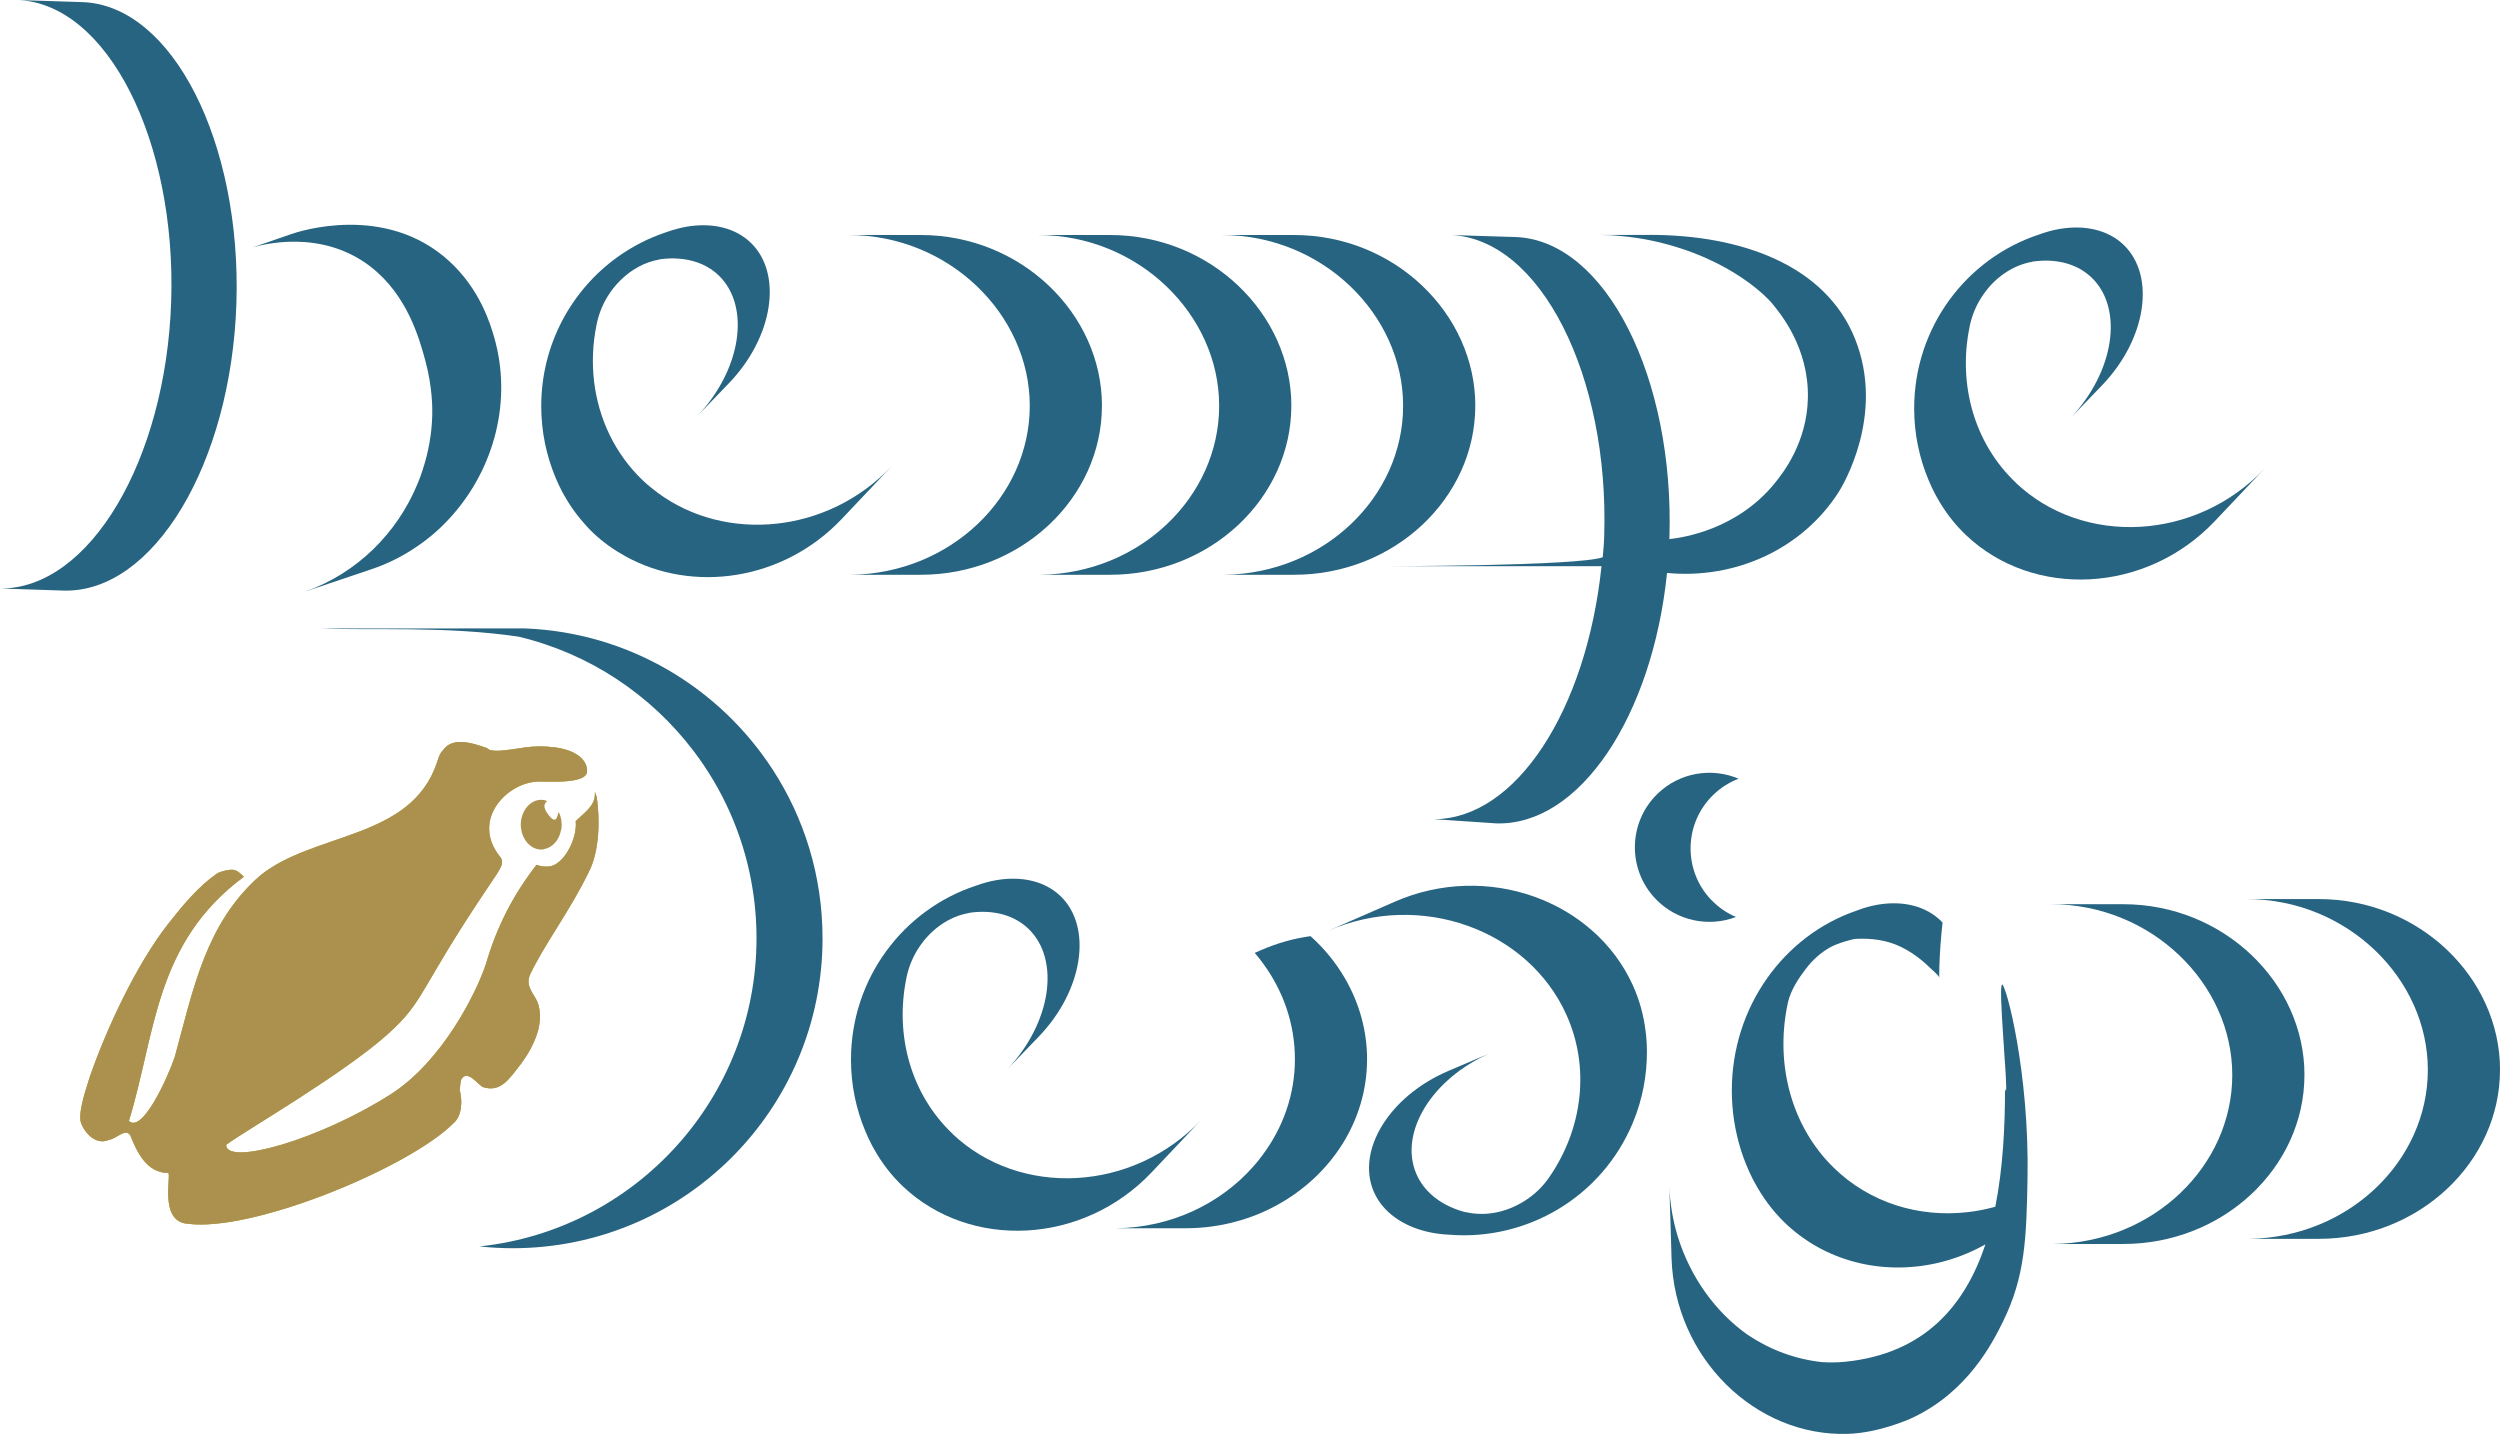 <svg xmlns="http://www.w3.org/2000/svg" id="uuid-211bea38-559f-4cc1-8eb9-34838b268c81" data-name="Ebene 2" viewBox="0 0 734.42 421.29"><defs><style>      .uuid-2147f940-99c7-44ef-9b65-1d1e3cfa3b96 {        fill: #b3ce82;      }      .uuid-fe55e4e8-b8fa-49a7-b50b-1810b24d0d1e {        fill: #ab914d;      }      .uuid-f30344c0-ff89-444c-bac9-3f2afde7d4ba {        fill: #d1b15e;      }      .uuid-dbd1dc12-bc39-45eb-bbb0-a6d9096694b1 {        fill: #276481;      }    </style></defs><g id="uuid-338ad385-7de5-4829-b37f-05400d16a88a" data-name="Ebene 1"><g><g><path class="uuid-dbd1dc12-bc39-45eb-bbb0-a6d9096694b1" d="M241.64,275.61c0,50.31-40.77,91.08-91.06,91.08-3.29,0-6.54-.19-9.71-.53,45.72-4.83,81.37-43.53,81.37-90.55,0-5.7-.53-11.3-1.54-16.71-2.62-14.16-8.53-27.19-16.9-38.22-12.55-16.56-30.63-28.7-51.47-33.65-21.35-3.17-43.97-1.78-57.57-2.4l52.21-.02h7.28c30.48,1.2,57.12,17.43,72.72,41.44,9.28,14.25,14.66,31.3,14.66,49.57Z"></path><path class="uuid-dbd1dc12-bc39-45eb-bbb0-a6d9096694b1" d="M588.16,289.23c-1.27.17,1.82,31.17,1.09,31.23-.06,0-.13-.16-.24-.62,0,11.27-.61,23.36-2.85,34.65-.18.05-.36.12-.54.16-2.52.67-5.07,1.17-7.62,1.44-14.28,1.64-28.75-2.71-39.35-13.09-12.38-12.12-17.02-30.05-13.68-47.19.07-.3.12-.6.19-.87.02-.25.07-.47.14-.7.82-3.38,2.96-6.72,5.25-9.7,1.86-2.44,4.14-4.53,6.8-6.08,1.44-.84,3.13-1.43,4.8-1.94.85-.26,2.42-.68,3-.71,4.63-.22,9.15.32,13.38,2.4,2.1,1.03,4.06,2.32,5.87,3.79.98.79,1.91,1.64,2.8,2.53.46.46,2.47,2.07,2.47,2.7,0-1.04.02-2.12.05-3.19.14-4.43.46-8.76.94-13.01-.07-.1-.17-.2-.27-.3-4.62-4.65-11.49-6.22-18.82-4.95-2.04.35-4.11.94-6.18,1.74-21.25,7.24-36.64,28.16-36.64,52.86,0,6.12.96,11.99,2.69,17.51.46,1.42.96,2.84,1.52,4.2.02.05.05.07.05.12.55,1.39,1.18,2.76,1.85,4.08.22.4.41.77.62,1.14,2.26,4.2,5.1,8.09,8.58,11.52,11.97,11.69,28.85,15.72,44.81,12.14,4.94-1.1,9.79-2.96,14.38-5.53-5.97,17.95-17.85,32.05-41.05,34.47-2.33.24-4.64.26-6.9.12-7.86-.82-15.31-3.63-21.8-7.96-9.52-6.68-16.95-17-20.63-28.94-1.44-4.74-2.31-9.74-2.48-14.88l.48,15.19.17,6.01c.91,29.42,24.69,52.5,51.8,51.66,8.88-.28,17.64-4.1,19.04-4.76,16.17-7.65,23.37-21.8,26.54-28.25,6.54-13.31,6.88-24.62,7.2-42.01.58-31.19-6.33-57.17-7.5-57.01Z"></path><g><path class="uuid-dbd1dc12-bc39-45eb-bbb0-a6d9096694b1" d="M734.42,314.29c0,27.11-23.79,49.64-53.23,49.64h-20.52c29.12-.35,52.55-22.74,52.55-49.64s-23.79-50.17-53.23-50.17h21.21c29.44,0,53.23,23.06,53.23,50.17Z"></path><path class="uuid-dbd1dc12-bc39-45eb-bbb0-a6d9096694b1" d="M676.97,315.8c0,27.11-23.79,49.64-53.23,49.64h-20.52c29.12-.35,52.55-22.74,52.55-49.64s-23.79-50.17-53.23-50.17h21.21c29.44,0,53.23,23.06,53.23,50.17Z"></path></g><path class="uuid-dbd1dc12-bc39-45eb-bbb0-a6d9096694b1" d="M502.76,264.42c-8.39-8.72-8.12-22.58.6-30.97,2.19-2.11,4.71-3.67,7.39-4.69-7.84-3.33-17.24-1.9-23.76,4.37-8.72,8.39-8.98,22.25-.6,30.97,6.28,6.52,15.62,8.31,23.58,5.28-2.64-1.12-5.09-2.78-7.2-4.97Z"></path><path class="uuid-dbd1dc12-bc39-45eb-bbb0-a6d9096694b1" d="M279.91,333.15c-12.4-11.72-17.02-29.05-13.68-45.62.06-.28.11-.57.17-.84.05-.23.09-.45.16-.66.82-3.26,2.34-6.48,4.61-9.38,3.7-4.72,8.56-7.57,13.45-8.43v-.04c.65-.11,1.29-.18,1.93-.23,6.13-.5,11.72,1.13,15.69,5.01,9.27,9.08,6.61,27.47-6.33,41.17l9.22-9.58c13.1-13.61,15.83-32.12,6.5-41.22-4.61-4.5-11.47-6.02-18.83-4.79-2.03.34-4.1.91-6.18,1.67-21.25,7.01-36.63,27.21-36.63,51.09,0,7.45,1.51,14.53,4.21,20.98.02.05.04.09.06.14.55,1.34,1.18,2.66,1.85,3.95.19.37.41.74.61,1.1,2.25,4.05,5.09,7.81,8.59,11.11,19.72,18.63,52.81,17.17,73.04-4.23l14.57-15.4c-20.22,21.39-53.32,22.84-73.03,4.22Z"></path><g><path class="uuid-dbd1dc12-bc39-45eb-bbb0-a6d9096694b1" d="M460.12,298.01c7.09,15.65,4.75,33.45-4.74,47.44-.16.24-.32.48-.49.71-.13.2-.26.38-.4.55-2.02,2.69-4.68,5.07-7.92,6.86-5.27,2.92-10.92,3.66-15.82,2.54l-.02.04c-.65-.15-1.28-.34-1.89-.53-5.92-1.93-10.53-5.61-12.75-10.74-5.19-12,4.37-27.94,21.74-35.54l-12.31,5.25c-17.49,7.46-27.16,23.48-21.93,35.52,2.59,5.95,8.42,10.03,15.77,11.75,2.03.48,4.19.76,6.42.86,22.57,1.81,44.72-10.85,53.9-32.89,2.86-6.87,4.17-14,4.13-21.01,0-.05,0-.1,0-.15,0-1.45-.08-2.91-.22-4.36-.04-.42-.1-.84-.15-1.26-.55-4.61-1.76-9.19-3.76-13.6-11.28-24.88-42.8-36.43-69.95-24.55l-19.55,8.55c27.14-11.87,58.66-.31,69.94,24.55Z"></path><path class="uuid-dbd1dc12-bc39-45eb-bbb0-a6d9096694b1" d="M401.6,311.18c0,18.01-10.48,33.97-26.15,42.67-3.87,2.16-8.08,3.89-12.52,5.05-4.62,1.25-9.52,1.92-14.57,1.92h-20.51c16.2-.19,30.65-7.21,40.24-18.05.96-1.06,1.85-2.14,2.67-3.27.05-.02.07-.05.05-.07,6.06-8.05,9.59-17.81,9.59-28.25s-3.44-20.07-9.35-28.15c-.77-1.08-1.59-2.12-2.45-3.1l1.8-.79c4.78-2.09,9.69-3.46,14.59-4.13,4.06,3.63,7.5,7.86,10.17,12.5,4.11,7.12,6.44,15.19,6.44,23.68Z"></path></g></g><g><g><path class="uuid-2147f940-99c7-44ef-9b65-1d1e3cfa3b96" d="M155.64,286.48c-1.26,3.18.9,5.04,2.16,7.68,2.46,6.12-.96,13.14-4.62,18.18-3.6,4.62-6.06,8.76-11.46,6.96-1.8-1.26-4.46-5.05-6.2-2.23-.24.54-.45,2.63-.45,3.23.78,2.94.71,7.46-1.81,9.62-12.84,12.96-58.86,32.1-78.12,29.58-8.64-.6-4.62-14.82-5.76-14.94-6.24.06-9.18-6.18-11.1-11.04-1.44-2.22-4.08,1.02-6.24,1.32-4.14,1.86-7.62-2.64-8.34-5.34-.54-2.34.66-7.02,2.7-13.2,4.8-13.86,13.62-32.94,23.04-44.94,4.26-5.4,8.76-10.86,14.16-14.64.48-.48,4.08-1.62,5.34-1.08.9.12,2.04,1.32,2.7,1.92-26.29,19.5-25.85,45.97-33.77,71.71,3.81,3.81,11.29-12.25,13.51-18.91,5.46-19.92,9.03-39.07,24.93-53.05,15.84-12.96,44.46-10.5,52.08-33.36.3-1.08.66-1.98,1.08-2.7,0-.06.06-.12.06-.12.06-.12.12-.24.24-.3.42-.54.9-1.02,1.38-1.56q0-.06.06-.06c2.94-2.22,7.2-1.08,11.46.42.06,0,.12,0,.18.06.36.18.66.42.96.6,3.18.96,9.48-1,14.28-1.02,15.11-.06,14.78,7.26,14.16,8.16-1.56,2.58-9.48,2.22-13.67,2.16-9.41-.12-20.45,11.21-11.69,22.09,1.43,1.78.31,3.27-3.15,8.38-21.02,31.16-18.77,33.83-29.88,43.78-13.04,11.67-41.3,28.03-47.1,32.23-.16.11-.34.26-.32.35.3,6.06,27.31-1.55,48.3-14.92,15.13-9.64,25.11-29.63,27.99-38.22,3.24-11.16,8.1-20.46,14.88-29.22,1.26.48,2.64.66,4.08.42,4.14-.78,7.98-8.28,7.44-13.26,3.6-3.36,5.82-4.86,5.64-8.58.12.36.24.72.36,1.02l.18.48c.96,6.6.84,16.08-2.46,22.26-5.7,11.64-12.72,20.64-17.22,30.06Z"></path><path class="uuid-f30344c0-ff89-444c-bac9-3f2afde7d4ba" d="M155.64,286.48c-1.26,3.18.9,5.04,2.16,7.68,2.46,6.12-.96,13.14-4.62,18.18-3.6,4.62-6.06,8.76-11.46,6.96-1.8-1.26-4.46-5.05-6.2-2.23-.24.54-.45,2.63-.45,3.23.78,2.94.71,7.46-1.81,9.62-12.84,12.96-58.86,32.1-78.12,29.58-8.64-.6-4.62-14.82-5.76-14.94-6.24.06-9.18-6.18-11.1-11.04-1.44-2.22-4.08,1.02-6.24,1.32-4.14,1.86-7.62-2.64-8.34-5.34-.54-2.34.66-7.02,2.7-13.2,4.8-13.86,13.62-32.94,23.04-44.94,4.26-5.4,8.76-10.86,14.16-14.64.48-.48,4.08-1.62,5.34-1.08.9.12,2.04,1.32,2.7,1.92-26.29,19.5-25.85,45.97-33.77,71.71,3.81,3.81,11.29-12.25,13.51-18.91,5.46-19.92,9.03-39.07,24.93-53.05,15.84-12.96,44.46-10.5,52.08-33.36.3-1.08.66-1.98,1.08-2.7,0-.06.06-.12.06-.12.06-.12.12-.24.24-.3.42-.54.9-1.02,1.38-1.56q0-.06.06-.06c2.94-2.22,7.2-1.08,11.46.42.06,0,.12,0,.18.06.36.18.66.42.96.6,3.18.96,9.48-1,14.28-1.02,15.11-.06,14.78,7.26,14.16,8.16-1.56,2.58-9.48,2.22-13.67,2.16-9.41-.12-20.45,11.21-11.69,22.09,1.43,1.78.31,3.27-3.15,8.38-21.02,31.16-18.77,33.83-29.88,43.78-13.04,11.67-41.3,28.03-47.1,32.23-.16.11-.34.26-.32.35.3,6.06,27.31-1.55,48.3-14.92,15.13-9.64,25.11-29.63,27.99-38.22,3.24-11.16,8.1-20.46,14.88-29.22,1.26.48,2.64.66,4.08.42,4.14-.78,7.98-8.28,7.44-13.26,3.6-3.36,5.82-4.86,5.64-8.58.12.36.24.72.36,1.02l.18.48c.96,6.6.84,16.08-2.46,22.26-5.7,11.64-12.72,20.64-17.22,30.06Z"></path><path class="uuid-fe55e4e8-b8fa-49a7-b50b-1810b24d0d1e" d="M155.64,286.48c-1.26,3.18.9,5.04,2.16,7.68,2.46,6.12-.96,13.14-4.62,18.18-3.6,4.62-6.06,8.76-11.46,6.96-1.8-1.26-4.46-5.05-6.2-2.23-.24.54-.45,2.63-.45,3.23.78,2.94.71,7.46-1.81,9.62-12.84,12.96-58.86,32.1-78.12,29.58-8.64-.6-4.62-14.82-5.76-14.94-6.24.06-9.18-6.18-11.1-11.04-1.44-2.22-4.08,1.02-6.24,1.32-4.14,1.86-7.62-2.64-8.34-5.34-.54-2.34.66-7.02,2.7-13.2,4.8-13.86,13.62-32.94,23.04-44.94,4.26-5.4,8.76-10.86,14.16-14.64.48-.48,4.08-1.62,5.34-1.08.9.12,2.04,1.32,2.7,1.92-26.29,19.5-25.85,45.97-33.77,71.71,3.81,3.81,11.29-12.25,13.51-18.91,5.46-19.92,9.03-39.07,24.93-53.05,15.84-12.96,44.46-10.5,52.08-33.36.3-1.08.66-1.98,1.08-2.7,0-.06.06-.12.06-.12.06-.12.12-.24.24-.3.42-.54.9-1.02,1.38-1.56q0-.06.06-.06c2.94-2.22,7.2-1.08,11.46.42.06,0,.12,0,.18.06.36.18.66.42.96.6,3.18.96,9.48-1,14.28-1.02,15.11-.06,14.78,7.26,14.16,8.16-1.56,2.58-9.48,2.22-13.67,2.16-9.41-.12-20.45,11.21-11.69,22.09,1.43,1.78.31,3.27-3.15,8.38-21.02,31.16-18.77,33.83-29.88,43.78-13.04,11.67-41.3,28.03-47.1,32.23-.16.11-.34.26-.32.35.3,6.06,27.31-1.55,48.3-14.92,15.13-9.64,25.11-29.63,27.99-38.22,3.24-11.16,8.1-20.46,14.88-29.22,1.26.48,2.64.66,4.08.42,4.14-.78,7.98-8.28,7.44-13.26,3.6-3.36,5.82-4.86,5.64-8.58.12.36.24.72.36,1.02l.18.48c.96,6.6.84,16.08-2.46,22.26-5.7,11.64-12.72,20.64-17.22,30.06Z"></path></g><path class="uuid-fe55e4e8-b8fa-49a7-b50b-1810b24d0d1e" d="M165.01,242.22c0,.52-.07,1.04-.15,1.56q0,.07-.07.15c-.51,2.82-2.48,5.05-4.88,5.49-.29.15-.58.15-.95.15-2.99,0-5.54-2.82-5.9-6.38-.07-.3-.07-.67-.07-.96,0-3.93,2.7-7.27,5.97-7.27.58,0,1.09.07,1.6.3.64.22-1.78.61.12,3.48,3.38,5.1,3.08-.99,3.54,0,.5,1.04.78,2.24.78,3.5Z"></path></g><g><path class="uuid-dbd1dc12-bc39-45eb-bbb0-a6d9096694b1" d="M193.22,144.76c-1.5-1.1-2.95-2.28-4.32-3.58-4.17-3.95-7.45-8.54-9.85-13.51-4.74-9.8-6.05-21.12-3.83-32.1.06-.28.11-.57.17-.84.05-.23.09-.45.16-.66.82-3.26,2.34-6.48,4.61-9.38.65-.83,1.34-1.58,2.05-2.29,3.36-3.35,7.36-5.44,11.4-6.14v-.04c.65-.11,1.29-.18,1.93-.23,1.76-.14,3.47-.09,5.12.12,4.08.52,7.74,2.12,10.57,4.89,9.27,9.08,6.61,27.47-6.33,41.17l9.22-9.58c13.1-13.61,15.83-32.12,6.5-41.22-4.61-4.5-11.47-6.02-18.83-4.79-.86.14-1.73.35-2.6.57-1.19.3-2.38.66-3.57,1.1-5.1,1.68-9.85,4.14-14.14,7.21-13.59,9.72-22.48,25.73-22.48,43.87,0,7.45,1.51,14.53,4.21,20.98.02.05.04.09.06.14.55,1.34,1.18,2.66,1.85,3.95.19.37.41.74.61,1.1,1.36,2.44,2.96,4.76,4.76,6.95,1.19,1.45,2.44,2.85,3.83,4.16,2.88,2.73,6.08,4.97,9.46,6.83,19.69,10.89,46.32,7.21,63.58-11.07l14.57-15.4c-18.81,19.9-48.76,22.52-68.71,7.8Z"></path><g><path class="uuid-dbd1dc12-bc39-45eb-bbb0-a6d9096694b1" d="M323.71,119.21c0,27.11-23.79,49.64-53.23,49.64h-20.52c29.12-.35,52.55-22.74,52.55-49.64s-23.79-50.17-53.23-50.17h21.21c29.44,0,53.23,23.06,53.23,50.17Z"></path><path class="uuid-dbd1dc12-bc39-45eb-bbb0-a6d9096694b1" d="M379.35,119.21c0,27.11-23.79,49.64-53.23,49.64h-20.52c29.12-.35,52.55-22.74,52.55-49.64s-23.79-50.17-53.23-50.17h21.21c29.44,0,53.23,23.06,53.23,50.17Z"></path><path class="uuid-dbd1dc12-bc39-45eb-bbb0-a6d9096694b1" d="M433.39,119.21c0,27.11-23.79,49.64-53.23,49.64h-20.52c29.12-.35,52.55-22.74,52.55-49.64s-23.79-50.17-53.23-50.17h21.21c29.44,0,53.23,23.06,53.23,50.17Z"></path></g><path class="uuid-dbd1dc12-bc39-45eb-bbb0-a6d9096694b1" d="M592.24,141.85c-12.4-11.72-17.02-29.05-13.68-45.62.06-.28.11-.57.17-.84.05-.23.09-.45.16-.66.82-3.26,2.34-6.48,4.61-9.38,3.7-4.72,8.56-7.57,13.45-8.43v-.04c.65-.11,1.29-.18,1.93-.23,6.13-.5,11.72,1.13,15.69,5.01,9.27,9.08,6.61,27.47-6.33,41.17l9.22-9.58c13.1-13.61,15.83-32.12,6.5-41.22-4.61-4.5-11.47-6.02-18.83-4.79-2.03.34-4.1.91-6.18,1.67-21.25,7.01-36.63,27.21-36.63,51.09,0,7.45,1.51,14.53,4.21,20.98.02.05.04.09.06.14.55,1.34,1.18,2.66,1.85,3.95.19.37.41.74.61,1.1,2.25,4.05,5.09,7.81,8.59,11.11,19.72,18.63,52.81,17.17,73.04-4.23l14.57-15.4c-20.22,21.39-53.32,22.84-73.03,4.22Z"></path><path class="uuid-dbd1dc12-bc39-45eb-bbb0-a6d9096694b1" d="M484.66,69.01h-15.04c.81,0,1.94.02,3.29.08,0,0,6.25.29,12.39,1.61,24.16,5.18,35.06,18.17,35.06,18.17,2.62,3.13,11.04,13.22,10.74,28.04-.26,13.1-7.32,22.05-9.66,24.95-11.24,13.87-27.26,16.09-31.04,16.51.02-.1.02-.19.02-.29,1.51-46.95-18.68-87.58-45.29-88.45l-19.18-.59c26.61.86,46.83,41.49,45.31,88.44-.07,2.52-.22,3.77-.43,6.22-7.08,2.64-65.75,2.64-65.75,2.64h65.39c-4.45,42.43-25.19,74.31-49.26,74.31l18.29,1.23c24.59.79,45.91-31.56,50.22-73.56,20.41,1.93,39.91-7.28,50.43-23.79.94-1.47,13.88-22.55,4.74-45.14-8.65-21.37-33.09-30.39-60.23-30.39Z"></path><g><path class="uuid-dbd1dc12-bc39-45eb-bbb0-a6d9096694b1" d="M69.45,89.08c-1.53,46.95-24.3,85.27-50.9,84.41l-18.55-.61c26.34.25,48.77-37.83,50.29-84.42C51.81,41.49,31.6.86,4.99,0l19.17.62c26.61.86,46.81,41.49,45.29,88.45Z"></path><path class="uuid-dbd1dc12-bc39-45eb-bbb0-a6d9096694b1" d="M145.15,99c5.37,18.54.12,38.34-12.24,52.34-3.05,3.47-6.55,6.61-10.45,9.22-4.03,2.77-8.51,5.04-13.33,6.66l-19.57,6.59c15.41-5.41,27.11-17.28,33.03-31.53.6-1.4,1.13-2.8,1.57-4.22.04-.04.05-.07.02-.09,1.69-5.12,2.65-10.48,2.8-15.89.05-1.81.12-8.24-2.07-16.27-1.69-6.2-5.19-19.08-16.04-27.47-14.52-11.22-31.9-6.46-34.62-5.66,3.75-1.3,7.5-2.6,11.25-3.9,2.17-.76,27.68-9.22,46.44,7.91,9.14,8.34,12.15,18.66,13.21,22.31Z"></path></g></g></g></g></svg>